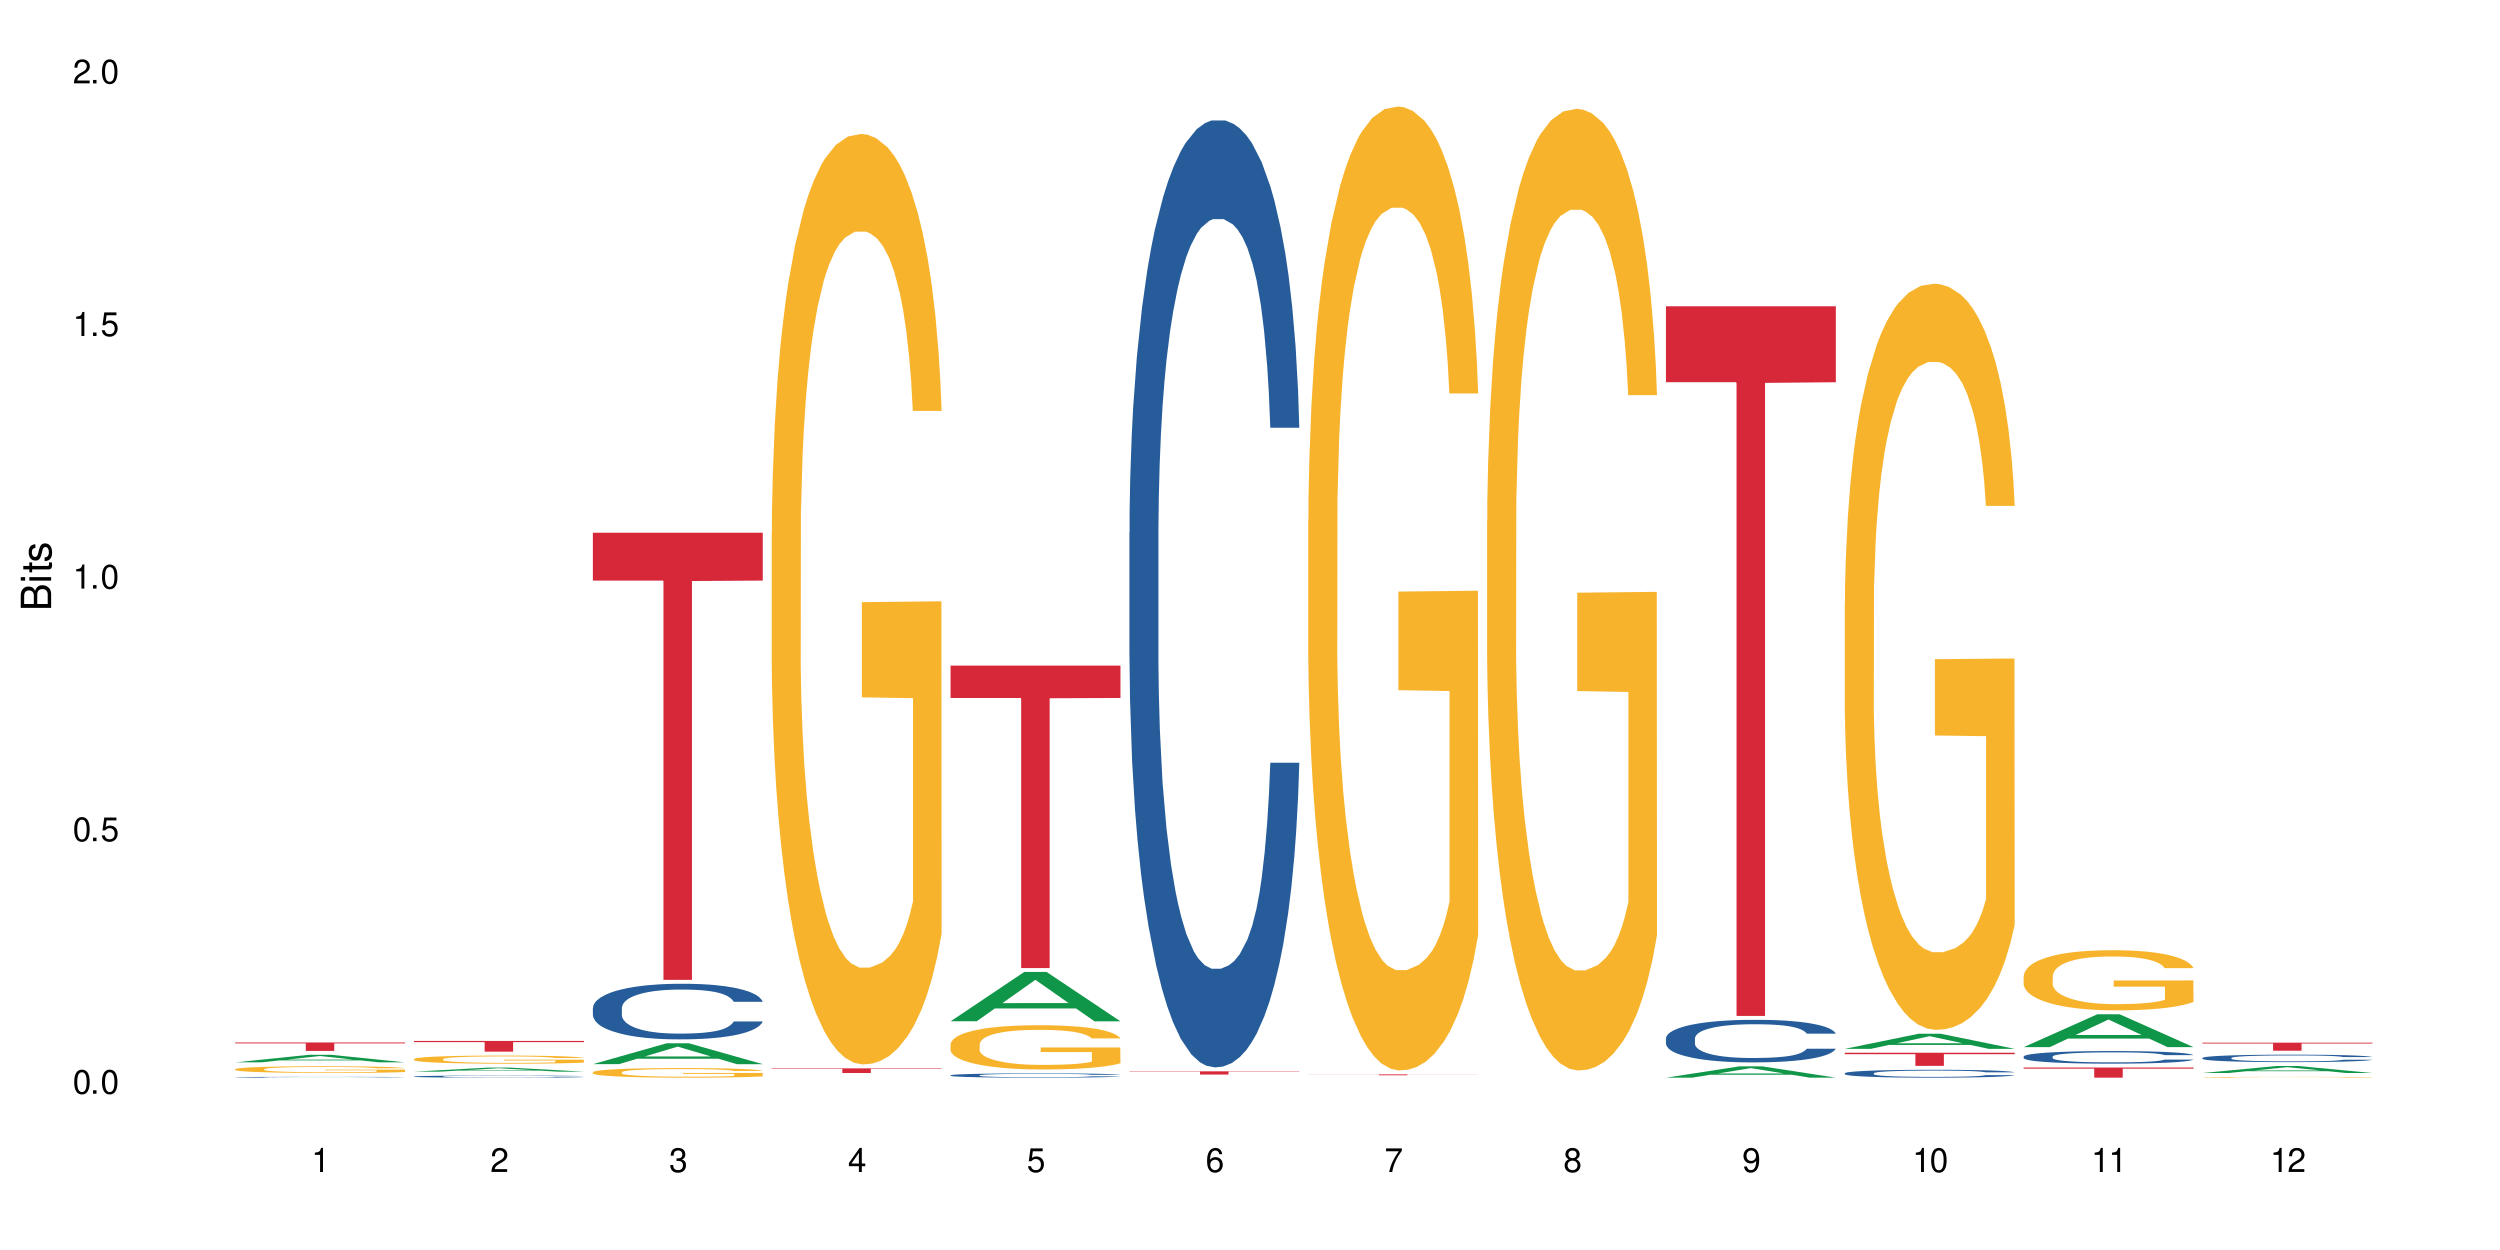 <?xml version="1.0" encoding="UTF-8"?>
<svg xmlns="http://www.w3.org/2000/svg" xmlns:xlink="http://www.w3.org/1999/xlink" width="720" height="360" viewBox="0 0 720 360">
<defs>
<g>
<g id="glyph-0-0">
</g>
<g id="glyph-0-1">
<path d="M 2.641 -6.938 C 2 -6.938 1.422 -6.656 1.078 -6.172 C 0.641 -5.562 0.406 -4.641 0.406 -3.359 C 0.406 -1.016 1.188 0.219 2.641 0.219 C 4.078 0.219 4.859 -1.016 4.859 -3.297 C 4.859 -4.641 4.656 -5.547 4.203 -6.172 C 3.844 -6.656 3.281 -6.938 2.641 -6.938 Z M 2.641 -6.188 C 3.547 -6.188 4 -5.25 4 -3.375 C 4 -1.406 3.562 -0.484 2.625 -0.484 C 1.734 -0.484 1.281 -1.438 1.281 -3.344 C 1.281 -5.25 1.734 -6.188 2.641 -6.188 Z M 2.641 -6.188 "/>
</g>
<g id="glyph-0-2">
<path d="M 1.828 -1 L 0.828 -1 L 0.828 0 L 1.828 0 Z M 1.828 -1 "/>
</g>
<g id="glyph-0-3">
<path d="M 4.562 -6.797 L 1.062 -6.797 L 0.547 -3.094 L 1.328 -3.094 C 1.719 -3.562 2.047 -3.734 2.578 -3.734 C 3.484 -3.734 4.062 -3.109 4.062 -2.094 C 4.062 -1.125 3.484 -0.531 2.578 -0.531 C 1.828 -0.531 1.375 -0.906 1.188 -1.672 L 0.328 -1.672 C 0.453 -1.109 0.547 -0.844 0.75 -0.594 C 1.125 -0.078 1.828 0.219 2.594 0.219 C 3.969 0.219 4.922 -0.781 4.922 -2.219 C 4.922 -3.562 4.031 -4.484 2.719 -4.484 C 2.25 -4.484 1.859 -4.359 1.469 -4.062 L 1.734 -5.969 L 4.562 -5.969 Z M 4.562 -6.797 "/>
</g>
<g id="glyph-0-4">
<path d="M 2.484 -4.938 L 2.484 0 L 3.328 0 L 3.328 -6.938 L 2.766 -6.938 C 2.469 -5.875 2.281 -5.734 0.984 -5.562 L 0.984 -4.938 Z M 2.484 -4.938 "/>
</g>
<g id="glyph-0-5">
<path d="M 4.859 -0.828 L 1.281 -0.828 C 1.359 -1.406 1.672 -1.781 2.5 -2.281 L 3.469 -2.828 C 4.406 -3.344 4.906 -4.062 4.906 -4.906 C 4.906 -5.484 4.672 -6.031 4.266 -6.406 C 3.859 -6.766 3.375 -6.938 2.719 -6.938 C 1.859 -6.938 1.219 -6.625 0.844 -6.031 C 0.609 -5.672 0.5 -5.234 0.484 -4.531 L 1.328 -4.531 C 1.359 -5.016 1.406 -5.281 1.531 -5.516 C 1.75 -5.938 2.188 -6.203 2.703 -6.203 C 3.469 -6.203 4.031 -5.641 4.031 -4.891 C 4.031 -4.344 3.719 -3.859 3.125 -3.516 L 2.234 -3 C 0.812 -2.172 0.406 -1.531 0.328 -0.016 L 4.859 -0.016 Z M 4.859 -0.828 "/>
</g>
<g id="glyph-0-6">
<path d="M 2.125 -3.188 L 2.578 -3.188 C 3.5 -3.188 3.984 -2.766 3.984 -1.922 C 3.984 -1.062 3.469 -0.531 2.594 -0.531 C 1.656 -0.531 1.203 -1 1.156 -2.016 L 0.312 -2.016 C 0.344 -1.453 0.438 -1.094 0.609 -0.781 C 0.953 -0.109 1.625 0.219 2.547 0.219 C 3.953 0.219 4.859 -0.625 4.859 -1.938 C 4.859 -2.828 4.516 -3.297 3.703 -3.594 C 4.344 -3.844 4.656 -4.328 4.656 -5.031 C 4.656 -6.219 3.875 -6.938 2.578 -6.938 C 1.203 -6.938 0.484 -6.172 0.453 -4.703 L 1.297 -4.703 C 1.312 -5.125 1.344 -5.359 1.453 -5.578 C 1.641 -5.969 2.062 -6.203 2.594 -6.203 C 3.344 -6.203 3.797 -5.75 3.797 -5 C 3.797 -4.516 3.609 -4.219 3.25 -4.047 C 3.016 -3.953 2.703 -3.922 2.125 -3.906 Z M 2.125 -3.188 "/>
</g>
<g id="glyph-0-7">
<path d="M 3.141 -1.672 L 3.141 0 L 3.984 0 L 3.984 -1.672 L 4.984 -1.672 L 4.984 -2.438 L 3.984 -2.438 L 3.984 -6.938 L 3.359 -6.938 L 0.266 -2.578 L 0.266 -1.672 Z M 3.141 -2.438 L 1 -2.438 L 3.141 -5.5 Z M 3.141 -2.438 "/>
</g>
<g id="glyph-0-8">
<path d="M 4.781 -5.125 C 4.609 -6.266 3.891 -6.938 2.844 -6.938 C 2.094 -6.938 1.422 -6.578 1.031 -5.953 C 0.594 -5.266 0.406 -4.422 0.406 -3.172 C 0.406 -2 0.578 -1.25 0.984 -0.641 C 1.359 -0.078 1.953 0.219 2.703 0.219 C 3.984 0.219 4.922 -0.75 4.922 -2.094 C 4.922 -3.375 4.062 -4.281 2.844 -4.281 C 2.172 -4.281 1.641 -4.031 1.281 -3.516 C 1.281 -5.234 1.828 -6.188 2.797 -6.188 C 3.391 -6.188 3.797 -5.797 3.938 -5.125 Z M 2.734 -3.531 C 3.547 -3.531 4.062 -2.953 4.062 -2.031 C 4.062 -1.156 3.484 -0.531 2.703 -0.531 C 1.922 -0.531 1.328 -1.188 1.328 -2.078 C 1.328 -2.938 1.906 -3.531 2.734 -3.531 Z M 2.734 -3.531 "/>
</g>
<g id="glyph-0-9">
<path d="M 4.984 -6.797 L 0.438 -6.797 L 0.438 -5.969 L 4.109 -5.969 C 2.5 -3.656 1.828 -2.234 1.328 0 L 2.219 0 C 2.594 -2.172 3.453 -4.047 4.984 -6.094 Z M 4.984 -6.797 "/>
</g>
<g id="glyph-0-10">
<path d="M 3.75 -3.656 C 4.469 -4.094 4.688 -4.438 4.688 -5.078 C 4.688 -6.172 3.844 -6.938 2.641 -6.938 C 1.438 -6.938 0.594 -6.172 0.594 -5.094 C 0.594 -4.438 0.812 -4.094 1.516 -3.656 C 0.734 -3.266 0.359 -2.703 0.359 -1.922 C 0.359 -0.656 1.281 0.219 2.641 0.219 C 3.984 0.219 4.922 -0.656 4.922 -1.922 C 4.922 -2.703 4.531 -3.266 3.75 -3.656 Z M 2.641 -6.188 C 3.359 -6.188 3.812 -5.75 3.812 -5.062 C 3.812 -4.406 3.344 -3.984 2.641 -3.984 C 1.922 -3.984 1.453 -4.406 1.453 -5.078 C 1.453 -5.75 1.922 -6.188 2.641 -6.188 Z M 2.641 -3.266 C 3.484 -3.266 4.062 -2.719 4.062 -1.906 C 4.062 -1.078 3.484 -0.531 2.625 -0.531 C 1.797 -0.531 1.219 -1.094 1.219 -1.906 C 1.219 -2.719 1.781 -3.266 2.641 -3.266 Z M 2.641 -3.266 "/>
</g>
<g id="glyph-0-11">
<path d="M 0.516 -1.578 C 0.672 -0.453 1.406 0.219 2.438 0.219 C 3.188 0.219 3.859 -0.141 4.266 -0.766 C 4.688 -1.453 4.891 -2.297 4.891 -3.547 C 4.891 -4.719 4.703 -5.453 4.312 -6.078 C 3.938 -6.641 3.344 -6.938 2.594 -6.938 C 1.297 -6.938 0.359 -5.969 0.359 -4.625 C 0.359 -3.344 1.234 -2.453 2.453 -2.453 C 3.094 -2.453 3.578 -2.672 4.016 -3.203 C 4 -1.484 3.469 -0.531 2.5 -0.531 C 1.906 -0.531 1.484 -0.906 1.359 -1.578 Z M 2.578 -6.203 C 3.375 -6.203 3.969 -5.531 3.969 -4.641 C 3.969 -3.797 3.391 -3.188 2.547 -3.188 C 1.734 -3.188 1.234 -3.766 1.234 -4.688 C 1.234 -5.562 1.797 -6.203 2.578 -6.203 Z M 2.578 -6.203 "/>
</g>
<g id="glyph-1-0">
</g>
<g id="glyph-1-1">
<path d="M 0 -0.953 L 0 -4.891 C 0 -5.719 -0.234 -6.344 -0.734 -6.797 C -1.188 -7.234 -1.812 -7.469 -2.5 -7.469 C -3.547 -7.469 -4.188 -7 -4.625 -5.875 C -4.984 -6.688 -5.625 -7.094 -6.531 -7.094 C -7.172 -7.094 -7.734 -6.859 -8.141 -6.391 C -8.562 -5.922 -8.75 -5.344 -8.75 -4.5 L -8.75 -0.953 Z M -4.984 -2.062 L -7.766 -2.062 L -7.766 -4.219 C -7.766 -4.844 -7.688 -5.203 -7.453 -5.5 C -7.219 -5.812 -6.859 -5.969 -6.375 -5.969 C -5.891 -5.969 -5.531 -5.812 -5.297 -5.5 C -5.062 -5.203 -4.984 -4.844 -4.984 -4.219 Z M -0.984 -2.062 L -4 -2.062 L -4 -4.781 C -4 -5.766 -3.438 -6.359 -2.484 -6.359 C -1.547 -6.359 -0.984 -5.766 -0.984 -4.781 Z M -0.984 -2.062 "/>
</g>
<g id="glyph-1-2">
<path d="M -6.281 -1.797 L -6.281 -0.797 L 0 -0.797 L 0 -1.797 Z M -8.75 -1.797 L -8.75 -0.797 L -7.484 -0.797 L -7.484 -1.797 Z M -8.75 -1.797 "/>
</g>
<g id="glyph-1-3">
<path d="M -6.281 -3.047 L -6.281 -2.016 L -8.016 -2.016 L -8.016 -1.016 L -6.281 -1.016 L -6.281 -0.172 L -5.469 -0.172 L -5.469 -1.016 L -0.719 -1.016 C -0.078 -1.016 0.281 -1.453 0.281 -2.234 C 0.281 -2.5 0.25 -2.719 0.188 -3.047 L -0.641 -3.047 C -0.609 -2.906 -0.594 -2.766 -0.594 -2.562 C -0.594 -2.141 -0.719 -2.016 -1.156 -2.016 L -5.469 -2.016 L -5.469 -3.047 Z M -6.281 -3.047 "/>
</g>
<g id="glyph-1-4">
<path d="M -4.531 -5.25 C -5.766 -5.25 -6.469 -4.422 -6.469 -2.969 C -6.469 -1.516 -5.719 -0.562 -4.547 -0.562 C -3.562 -0.562 -3.094 -1.062 -2.734 -2.562 L -2.516 -3.484 C -2.344 -4.188 -2.094 -4.469 -1.641 -4.469 C -1.047 -4.469 -0.641 -3.875 -0.641 -3 C -0.641 -2.453 -0.797 -2 -1.062 -1.75 C -1.25 -1.594 -1.422 -1.531 -1.875 -1.469 L -1.875 -0.406 C -0.422 -0.453 0.281 -1.266 0.281 -2.922 C 0.281 -4.5 -0.5 -5.516 -1.719 -5.516 C -2.656 -5.516 -3.172 -4.984 -3.469 -3.734 L -3.703 -2.766 C -3.891 -1.953 -4.156 -1.609 -4.594 -1.609 C -5.188 -1.609 -5.547 -2.125 -5.547 -2.938 C -5.547 -3.75 -5.203 -4.172 -4.531 -4.203 Z M -4.531 -5.25 "/>
</g>
</g>
</defs>
<rect x="-72" y="-36" width="864" height="432" fill="rgb(100%, 100%, 100%)" fill-opacity="1"/>
<path fill-rule="nonzero" fill="rgb(6.275%, 58.824%, 28.235%)" fill-opacity="1" d="M 67.73 305.961 L 67.785 305.957 L 88.957 303.785 L 95.387 303.785 L 116.664 305.961 L 109.188 305.961 L 103.855 305.395 L 80.488 305.395 L 75.258 305.961 L 67.73 305.961 L 82.734 305.16 L 101.711 305.156 L 92.25 304.141 L 92.145 304.141 L 92.039 304.145 L 82.684 305.156 L 82.734 305.16 Z M 67.73 305.961 "/>
<path fill-rule="nonzero" fill="rgb(14.51%, 36.078%, 60%)" fill-opacity="1" d="M 67.73 310.238 L 67.789 310.238 L 67.789 310.234 L 67.969 310.227 L 68.387 310.215 L 68.805 310.207 L 69.879 310.195 L 71.371 310.184 L 72.922 310.176 L 74.055 310.168 L 75.07 310.164 L 77.398 310.156 L 78.891 310.152 L 80.5 310.148 L 82.469 310.145 L 83.902 310.145 L 87.125 310.141 L 89.512 310.137 L 97.746 310.137 L 99.477 310.141 L 101.387 310.141 L 102.996 310.145 L 105.801 310.148 L 108.309 310.152 L 109.441 310.156 L 111.234 310.164 L 112.605 310.172 L 113.559 310.176 L 114.633 310.184 L 115.59 310.195 L 116.305 310.203 L 116.664 310.215 L 108.309 310.215 L 107.891 310.203 L 107.414 310.199 L 105.625 310.184 L 104.371 310.176 L 103.238 310.172 L 101.684 310.168 L 100.312 310.168 L 98.879 310.164 L 97.508 310.164 L 94.883 310.16 L 91.84 310.16 L 90.707 310.164 L 87.125 310.164 L 85.336 310.168 L 84.082 310.172 L 82.59 310.176 L 81.574 310.18 L 80.32 310.184 L 79.426 310.191 L 78.414 310.195 L 77.816 310.203 L 77.277 310.207 L 76.801 310.215 L 76.441 310.223 L 76.203 310.23 L 76.086 310.238 L 76.086 310.273 L 76.203 310.281 L 76.504 310.289 L 77.277 310.301 L 78.414 310.312 L 79.727 310.324 L 80.977 310.328 L 81.695 310.332 L 82.648 310.336 L 84.141 310.34 L 86.289 310.344 L 87.543 310.348 L 97.926 310.348 L 99.535 310.344 L 101.746 310.34 L 103.117 310.336 L 104.312 310.332 L 105.207 310.328 L 105.801 310.324 L 106.699 310.32 L 107.414 310.312 L 107.949 310.305 L 108.309 310.297 L 116.664 310.297 L 116.305 310.305 L 115.77 310.312 L 115.23 310.32 L 114.395 310.328 L 113.441 310.336 L 112.066 310.344 L 110.934 310.348 L 109.441 310.352 L 108.07 310.355 L 106.578 310.359 L 104.371 310.363 L 102.938 310.367 L 101.387 310.367 L 99.535 310.371 L 85.574 310.371 L 82.531 310.367 L 80.32 310.363 L 78.59 310.359 L 77.102 310.352 L 75.43 310.348 L 73.281 310.34 L 71.969 310.332 L 71.074 310.324 L 70.059 310.316 L 69.344 310.309 L 68.508 310.297 L 67.91 310.281 L 67.73 310.27 Z M 67.73 310.238 "/>
<path fill-rule="nonzero" fill="rgb(96.863%, 70.196%, 16.863%)" fill-opacity="1" d="M 67.73 307.91 L 67.789 307.91 L 67.789 307.875 L 68.031 307.797 L 68.625 307.688 L 69.402 307.598 L 70.238 307.527 L 70.773 307.488 L 71.668 307.438 L 72.445 307.398 L 74.414 307.32 L 76.922 307.246 L 78.293 307.211 L 79.844 307.184 L 82.051 307.148 L 83.066 307.137 L 86.172 307.109 L 89.691 307.09 L 93.57 307.086 L 95.359 307.086 L 97.805 307.094 L 101.148 307.113 L 103.059 307.133 L 104.551 307.148 L 106.102 307.172 L 108.012 307.207 L 109.801 307.25 L 111.234 307.293 L 112.664 307.344 L 113.859 307.402 L 114.871 307.461 L 115.77 307.535 L 116.305 307.598 L 116.664 307.66 L 108.367 307.66 L 107.891 307.598 L 107.355 307.551 L 106.461 307.492 L 105.562 307.449 L 104.668 307.418 L 102.996 307.371 L 101.566 307.344 L 99.777 307.32 L 98.047 307.301 L 96.074 307.293 L 94.883 307.289 L 91.719 307.289 L 88.855 307.301 L 87.184 307.316 L 85.992 307.328 L 84.32 307.355 L 83.305 307.375 L 82.707 307.391 L 80.918 307.445 L 79.727 307.496 L 79.07 307.527 L 78.234 307.582 L 77.637 307.629 L 76.98 307.699 L 76.621 307.75 L 76.145 307.871 L 76.086 308.188 L 76.266 308.254 L 76.621 308.328 L 77.102 308.391 L 77.816 308.457 L 78.531 308.508 L 79.785 308.578 L 80.859 308.621 L 81.695 308.652 L 83.305 308.699 L 83.961 308.715 L 85.512 308.746 L 87.125 308.773 L 89.094 308.793 L 90.586 308.805 L 92.973 308.812 L 96.016 308.812 L 99.598 308.801 L 101.863 308.789 L 103.414 308.773 L 104.43 308.762 L 105.684 308.742 L 106.578 308.727 L 107.414 308.707 L 108.43 308.676 L 108.43 308.254 L 93.688 308.254 L 93.688 308.055 L 116.602 308.055 L 116.664 308.742 L 115.41 308.789 L 113.859 308.836 L 112.367 308.871 L 110.816 308.902 L 108.605 308.934 L 106.816 308.957 L 104.07 308.98 L 101.566 308.996 L 98.941 309.008 L 96.613 309.012 L 93.867 309.016 L 91.422 309.012 L 88.797 309 L 86.707 308.984 L 84.797 308.969 L 82.887 308.945 L 80.5 308.91 L 78.949 308.879 L 77.34 308.84 L 75.727 308.797 L 74.297 308.75 L 73.34 308.711 L 72.387 308.672 L 71.371 308.617 L 70.418 308.559 L 69.699 308.504 L 69.043 308.441 L 68.566 308.383 L 68.09 308.305 L 67.852 308.242 L 67.73 308.188 Z M 67.73 307.91 "/>
<path fill-rule="nonzero" fill="rgb(83.922%, 15.686%, 22.353%)" fill-opacity="1" d="M 67.73 300.234 L 116.664 300.234 L 116.664 300.496 L 96.27 300.496 L 96.27 302.66 L 88.066 302.66 L 88.066 300.5 L 87.945 300.496 L 67.73 300.496 Z M 67.73 300.234 "/>
<path fill-rule="nonzero" fill="rgb(6.275%, 58.824%, 28.235%)" fill-opacity="1" d="M 119.238 308.633 L 119.289 308.633 L 140.465 307.473 L 146.895 307.473 L 168.172 308.633 L 160.695 308.633 L 155.363 308.332 L 131.996 308.332 L 126.766 308.633 L 119.238 308.633 L 134.242 308.207 L 153.219 308.203 L 143.758 307.66 L 143.652 307.66 L 143.547 307.664 L 134.191 308.203 L 134.242 308.207 Z M 119.238 308.633 "/>
<path fill-rule="nonzero" fill="rgb(14.51%, 36.078%, 60%)" fill-opacity="1" d="M 119.238 310.027 L 119.297 310.023 L 119.297 310.012 L 119.477 309.988 L 119.895 309.965 L 120.312 309.945 L 121.387 309.91 L 122.879 309.879 L 124.43 309.855 L 125.562 309.84 L 126.578 309.828 L 128.906 309.809 L 130.398 309.797 L 132.008 309.789 L 133.977 309.777 L 135.41 309.773 L 138.633 309.762 L 141.02 309.758 L 146.867 309.758 L 149.254 309.762 L 150.984 309.762 L 152.895 309.766 L 154.504 309.773 L 157.309 309.785 L 159.816 309.801 L 160.949 309.809 L 162.742 309.828 L 164.113 309.844 L 165.066 309.859 L 166.141 309.879 L 167.098 309.906 L 167.812 309.934 L 168.172 309.957 L 159.816 309.957 L 159.398 309.934 L 158.922 309.918 L 158.027 309.895 L 157.133 309.879 L 155.879 309.863 L 154.746 309.852 L 153.191 309.84 L 151.82 309.832 L 150.387 309.828 L 149.016 309.824 L 146.391 309.82 L 143.348 309.82 L 142.211 309.824 L 139.887 309.828 L 138.633 309.832 L 136.844 309.84 L 135.59 309.848 L 134.098 309.859 L 133.082 309.867 L 131.828 309.883 L 130.934 309.895 L 129.922 309.914 L 129.324 309.93 L 128.785 309.945 L 128.309 309.961 L 127.949 309.98 L 127.711 310.004 L 127.594 310.023 L 127.594 310.109 L 127.711 310.129 L 128.012 310.152 L 128.785 310.188 L 129.922 310.219 L 131.234 310.242 L 132.484 310.258 L 133.203 310.266 L 134.156 310.273 L 135.648 310.285 L 137.797 310.297 L 139.051 310.301 L 140.961 310.309 L 147.883 310.309 L 149.434 310.305 L 151.043 310.301 L 153.254 310.289 L 154.625 310.281 L 155.816 310.27 L 156.715 310.258 L 157.309 310.25 L 158.207 310.234 L 158.922 310.215 L 159.457 310.195 L 159.816 310.176 L 168.172 310.176 L 167.812 310.199 L 167.277 310.219 L 166.738 310.234 L 165.902 310.254 L 164.949 310.273 L 163.574 310.293 L 162.441 310.305 L 160.949 310.32 L 159.578 310.332 L 158.086 310.34 L 155.879 310.352 L 154.445 310.355 L 152.895 310.363 L 151.043 310.367 L 148.719 310.371 L 139.527 310.371 L 137.082 310.363 L 134.039 310.355 L 131.828 310.344 L 130.098 310.332 L 128.605 310.32 L 126.938 310.309 L 124.789 310.281 L 123.477 310.262 L 122.582 310.246 L 121.566 310.227 L 120.852 310.207 L 120.016 310.176 L 119.418 310.133 L 119.238 310.102 Z M 119.238 310.027 "/>
<path fill-rule="nonzero" fill="rgb(96.863%, 70.196%, 16.863%)" fill-opacity="1" d="M 119.238 305.008 L 119.297 305.008 L 119.297 304.965 L 119.535 304.867 L 120.133 304.734 L 120.91 304.625 L 121.746 304.539 L 122.281 304.496 L 123.176 304.43 L 123.953 304.383 L 125.922 304.289 L 128.43 304.199 L 129.801 304.16 L 131.352 304.121 L 133.559 304.082 L 134.574 304.066 L 137.676 304.031 L 141.199 304.012 L 145.078 304.004 L 146.867 304.008 L 149.312 304.016 L 152.656 304.039 L 154.566 304.062 L 156.059 304.082 L 157.609 304.109 L 159.52 304.152 L 161.309 304.203 L 162.742 304.254 L 164.172 304.32 L 165.367 304.387 L 166.379 304.465 L 167.277 304.555 L 167.812 304.629 L 168.172 304.703 L 159.875 304.703 L 159.398 304.629 L 158.863 304.57 L 157.965 304.5 L 157.07 304.449 L 156.176 304.406 L 154.504 304.352 L 153.074 304.316 L 151.281 304.289 L 149.551 304.27 L 147.582 304.254 L 146.391 304.25 L 143.227 304.25 L 140.363 304.266 L 138.691 304.285 L 137.5 304.301 L 135.828 304.332 L 134.812 304.359 L 134.215 304.375 L 132.426 304.441 L 131.234 304.5 L 130.578 304.543 L 129.742 304.605 L 129.145 304.664 L 128.488 304.75 L 128.129 304.812 L 127.652 304.961 L 127.594 305.344 L 127.773 305.426 L 128.129 305.516 L 128.605 305.59 L 129.324 305.672 L 130.039 305.734 L 131.293 305.816 L 132.367 305.875 L 133.203 305.91 L 134.812 305.969 L 135.469 305.988 L 137.02 306.027 L 138.633 306.055 L 140.602 306.082 L 142.094 306.094 L 144.48 306.105 L 147.523 306.105 L 151.105 306.094 L 153.371 306.074 L 154.922 306.059 L 155.938 306.043 L 157.191 306.02 L 158.086 305.996 L 158.922 305.973 L 159.938 305.938 L 159.938 305.426 L 145.195 305.426 L 145.195 305.184 L 168.109 305.184 L 168.172 306.02 L 166.918 306.078 L 165.367 306.133 L 163.875 306.176 L 162.324 306.211 L 160.113 306.254 L 158.324 306.277 L 155.578 306.309 L 153.074 306.328 L 150.449 306.34 L 148.121 306.348 L 145.375 306.348 L 142.93 306.344 L 140.305 306.332 L 138.215 306.316 L 136.305 306.293 L 134.395 306.266 L 132.008 306.219 L 130.457 306.184 L 128.848 306.141 L 127.234 306.086 L 125.801 306.027 L 124.848 305.984 L 123.895 305.93 L 122.879 305.867 L 121.926 305.793 L 121.207 305.727 L 120.551 305.652 L 120.074 305.582 L 119.598 305.484 L 119.359 305.41 L 119.238 305.344 Z M 119.238 305.008 "/>
<path fill-rule="nonzero" fill="rgb(83.922%, 15.686%, 22.353%)" fill-opacity="1" d="M 119.238 299.797 L 168.172 299.797 L 168.172 300.129 L 147.777 300.133 L 147.777 302.883 L 139.574 302.883 L 139.574 300.133 L 139.453 300.129 L 119.238 300.129 Z M 119.238 299.797 "/>
<path fill-rule="nonzero" fill="rgb(6.275%, 58.824%, 28.235%)" fill-opacity="1" d="M 170.746 306.473 L 170.797 306.469 L 191.973 300.465 L 198.402 300.465 L 219.68 306.48 L 212.203 306.48 L 206.871 304.91 L 183.504 304.91 L 178.273 306.473 L 170.746 306.473 L 185.75 304.262 L 204.727 304.254 L 195.266 301.449 L 195.16 301.441 L 195.055 301.461 L 185.699 304.254 L 185.75 304.262 Z M 170.746 306.473 "/>
<path fill-rule="nonzero" fill="rgb(14.51%, 36.078%, 60%)" fill-opacity="1" d="M 170.746 290.301 L 170.805 290.285 L 170.805 289.934 L 170.984 289.379 L 171.402 288.676 L 171.82 288.191 L 172.895 287.328 L 174.387 286.496 L 175.938 285.852 L 177.07 285.469 L 178.086 285.18 L 180.414 284.637 L 181.906 284.359 L 183.516 284.109 L 185.484 283.859 L 186.918 283.715 L 190.141 283.48 L 192.527 283.379 L 194.375 283.336 L 198.375 283.336 L 200.762 283.395 L 202.492 283.465 L 204.402 283.582 L 206.012 283.715 L 208.816 284.035 L 211.324 284.445 L 212.457 284.68 L 214.25 285.133 L 215.621 285.574 L 216.574 285.953 L 217.648 286.496 L 218.605 287.152 L 219.32 287.898 L 219.68 288.527 L 211.324 288.527 L 210.906 287.941 L 210.43 287.488 L 209.535 286.891 L 208.641 286.465 L 207.387 286.043 L 206.25 285.762 L 204.699 285.484 L 203.328 285.309 L 201.895 285.18 L 200.523 285.09 L 197.898 285.004 L 194.855 285.004 L 193.719 285.031 L 191.395 285.148 L 190.141 285.25 L 188.352 285.457 L 187.098 285.645 L 185.605 285.938 L 184.59 286.188 L 183.336 286.566 L 182.441 286.906 L 181.426 287.387 L 180.832 287.754 L 180.293 288.164 L 179.816 288.645 L 179.457 289.156 L 179.219 289.699 L 179.102 290.227 L 179.102 292.492 L 179.219 293.02 L 179.52 293.637 L 180.293 294.527 L 181.426 295.305 L 182.742 295.918 L 183.992 296.355 L 184.711 296.562 L 185.664 296.797 L 187.156 297.09 L 189.305 297.383 L 190.559 297.5 L 192.469 297.613 L 194.438 297.672 L 197.062 297.672 L 199.391 297.613 L 200.941 297.543 L 202.551 297.426 L 204.762 297.176 L 206.133 296.941 L 207.324 296.664 L 208.223 296.387 L 208.816 296.152 L 209.711 295.699 L 210.43 295.199 L 210.965 294.688 L 211.324 294.191 L 219.68 294.191 L 219.32 294.777 L 218.785 295.348 L 218.246 295.773 L 217.41 296.285 L 216.457 296.738 L 215.082 297.25 L 213.949 297.586 L 212.457 297.953 L 211.086 298.23 L 209.594 298.477 L 207.387 298.77 L 205.953 298.918 L 204.402 299.051 L 202.551 299.168 L 200.227 299.27 L 197.719 299.328 L 195.391 299.34 L 192.887 299.312 L 191.035 299.254 L 188.59 299.121 L 185.547 298.859 L 183.336 298.582 L 181.605 298.305 L 180.113 298.012 L 178.445 297.613 L 176.297 296.973 L 174.984 296.473 L 174.086 296.062 L 173.074 295.492 L 172.355 294.98 L 171.523 294.16 L 170.926 293.125 L 170.746 292.316 Z M 170.746 290.301 "/>
<path fill-rule="nonzero" fill="rgb(96.863%, 70.196%, 16.863%)" fill-opacity="1" d="M 170.746 308.789 L 170.805 308.785 L 170.805 308.734 L 171.043 308.621 L 171.641 308.465 L 172.418 308.336 L 173.254 308.234 L 173.789 308.184 L 174.684 308.105 L 175.461 308.051 L 177.43 307.938 L 179.938 307.832 L 181.309 307.785 L 182.859 307.742 L 185.066 307.695 L 186.082 307.676 L 189.184 307.637 L 192.707 307.609 L 196.586 307.602 L 198.375 307.605 L 200.82 307.617 L 204.164 307.645 L 206.074 307.668 L 207.566 307.695 L 209.117 307.727 L 211.027 307.777 L 212.816 307.84 L 214.25 307.898 L 215.68 307.977 L 216.875 308.055 L 217.887 308.145 L 218.785 308.25 L 219.32 308.34 L 219.68 308.426 L 211.383 308.426 L 210.906 308.34 L 210.371 308.27 L 209.473 308.188 L 208.578 308.125 L 207.684 308.078 L 206.012 308.012 L 204.582 307.973 L 202.789 307.938 L 201.059 307.914 L 199.09 307.898 L 197.898 307.895 L 194.734 307.895 L 191.871 307.91 L 190.199 307.934 L 189.008 307.953 L 187.336 307.988 L 186.32 308.02 L 185.723 308.039 L 183.934 308.117 L 182.742 308.191 L 182.086 308.238 L 181.25 308.312 L 180.652 308.383 L 179.996 308.484 L 179.637 308.559 L 179.16 308.73 L 179.102 309.188 L 179.281 309.281 L 179.637 309.387 L 180.113 309.477 L 180.832 309.574 L 181.547 309.648 L 182.801 309.746 L 183.875 309.812 L 184.711 309.855 L 186.32 309.922 L 186.977 309.945 L 188.527 309.992 L 190.141 310.027 L 192.109 310.059 L 193.602 310.07 L 195.988 310.086 L 199.031 310.086 L 202.613 310.07 L 204.879 310.051 L 206.43 310.027 L 207.445 310.012 L 208.699 309.984 L 209.594 309.957 L 210.43 309.93 L 211.445 309.887 L 211.445 309.281 L 196.703 309.281 L 196.703 308.996 L 219.617 308.996 L 219.68 309.984 L 218.426 310.051 L 216.875 310.117 L 215.383 310.168 L 213.832 310.211 L 211.621 310.258 L 209.832 310.289 L 207.086 310.324 L 204.582 310.348 L 201.957 310.363 L 199.629 310.371 L 196.883 310.371 L 194.438 310.367 L 191.812 310.352 L 189.723 310.332 L 187.812 310.309 L 185.902 310.273 L 183.516 310.223 L 181.965 310.18 L 180.355 310.125 L 178.742 310.062 L 177.309 309.992 L 176.355 309.941 L 175.402 309.879 L 174.387 309.805 L 173.43 309.719 L 172.715 309.641 L 172.059 309.551 L 171.582 309.469 L 171.105 309.355 L 170.867 309.262 L 170.746 309.184 Z M 170.746 308.789 "/>
<path fill-rule="nonzero" fill="rgb(83.922%, 15.686%, 22.353%)" fill-opacity="1" d="M 170.746 153.426 L 219.68 153.426 L 219.68 167.211 L 199.285 167.332 L 199.285 282.211 L 191.078 282.211 L 191.078 167.453 L 190.961 167.211 L 170.746 167.211 Z M 170.746 153.426 "/>
<path fill-rule="nonzero" fill="rgb(96.863%, 70.196%, 16.863%)" fill-opacity="1" d="M 222.254 153.352 L 222.312 153.109 L 222.312 148.215 L 222.551 137.199 L 223.148 122.027 L 223.926 109.543 L 224.762 99.754 L 225.297 94.613 L 226.191 87.273 L 226.969 81.887 L 228.938 70.875 L 231.445 60.594 L 232.816 56.191 L 234.367 52.027 L 236.574 47.379 L 237.59 45.664 L 240.691 41.75 L 244.215 39.301 L 248.094 38.566 L 249.883 38.812 L 252.328 39.793 L 255.672 42.484 L 257.582 44.93 L 259.07 47.379 L 260.625 50.559 L 262.535 55.457 L 264.324 61.328 L 265.754 67.203 L 267.188 74.547 L 268.383 82.379 L 269.395 90.941 L 270.289 101.223 L 270.828 109.789 L 271.188 118.355 L 262.891 118.355 L 262.414 109.789 L 261.875 103.18 L 260.98 95.105 L 260.086 89.23 L 259.191 84.578 L 257.52 78.215 L 256.09 74.301 L 254.297 70.875 L 252.566 68.672 L 250.598 67.203 L 249.406 66.715 L 246.242 66.715 L 243.379 68.426 L 241.707 70.383 L 240.516 72.344 L 238.844 76.016 L 237.828 78.949 L 237.23 80.91 L 235.441 88.496 L 234.25 95.348 L 233.59 100 L 232.758 107.34 L 232.16 113.949 L 231.504 123.738 L 231.145 131.082 L 230.668 147.723 L 230.609 191.777 L 230.785 201.078 L 231.145 211.113 L 231.621 219.926 L 232.34 229.223 L 233.055 236.32 L 234.309 245.867 L 235.383 252.23 L 236.219 256.391 L 237.828 263 L 238.484 265.203 L 240.035 269.605 L 241.648 273.035 L 243.617 275.969 L 245.109 277.438 L 247.496 278.664 L 250.539 278.664 L 254.121 277.195 L 256.387 275.234 L 257.938 273.277 L 258.953 271.566 L 260.207 268.871 L 261.102 266.426 L 261.938 263.734 L 262.949 259.574 L 262.949 201.078 L 248.211 200.832 L 248.211 173.422 L 271.125 173.176 L 271.188 268.871 L 269.934 275.48 L 268.383 281.844 L 266.891 286.738 L 265.34 290.898 L 263.129 295.551 L 261.34 298.488 L 258.594 301.914 L 256.09 304.117 L 253.465 305.586 L 251.137 306.32 L 248.391 306.562 L 245.945 306.074 L 243.32 304.605 L 241.23 302.648 L 239.32 300.199 L 237.41 297.02 L 235.023 291.879 L 233.473 287.719 L 231.859 282.578 L 230.25 276.461 L 228.816 269.852 L 227.863 264.711 L 226.91 258.84 L 225.895 251.496 L 224.938 243.176 L 224.223 235.586 L 223.566 227.023 L 223.09 218.945 L 222.613 207.93 L 222.375 199.121 L 222.254 191.535 Z M 222.254 153.352 "/>
<path fill-rule="nonzero" fill="rgb(83.922%, 15.686%, 22.353%)" fill-opacity="1" d="M 222.254 307.688 L 271.188 307.688 L 271.188 307.832 L 250.793 307.832 L 250.793 309.027 L 242.586 309.027 L 242.586 307.832 L 222.254 307.832 Z M 222.254 307.688 "/>
<path fill-rule="nonzero" fill="rgb(6.275%, 58.824%, 28.235%)" fill-opacity="1" d="M 273.762 294.129 L 273.812 294.117 L 294.984 279.922 L 301.418 279.922 L 322.695 294.145 L 315.219 294.145 L 309.887 290.43 L 286.516 290.43 L 281.289 294.129 L 273.762 294.129 L 288.766 288.895 L 307.742 288.883 L 298.281 282.246 L 298.176 282.23 L 298.07 282.273 L 288.711 288.883 L 288.766 288.895 Z M 273.762 294.129 "/>
<path fill-rule="nonzero" fill="rgb(14.51%, 36.078%, 60%)" fill-opacity="1" d="M 273.762 309.676 L 273.82 309.672 L 273.82 309.645 L 274 309.602 L 274.418 309.547 L 274.836 309.512 L 275.91 309.445 L 277.402 309.379 L 278.953 309.332 L 280.086 309.301 L 281.102 309.277 L 283.43 309.234 L 284.922 309.215 L 286.531 309.195 L 288.5 309.176 L 289.934 309.164 L 293.156 309.148 L 295.543 309.141 L 297.391 309.137 L 301.391 309.137 L 303.777 309.141 L 305.508 309.145 L 307.418 309.156 L 309.027 309.164 L 311.832 309.191 L 314.34 309.223 L 315.473 309.238 L 317.262 309.273 L 318.637 309.309 L 319.59 309.34 L 320.664 309.379 L 321.621 309.43 L 322.336 309.488 L 322.695 309.539 L 314.34 309.539 L 313.922 309.492 L 313.445 309.457 L 312.551 309.41 L 311.652 309.379 L 310.402 309.344 L 309.266 309.324 L 307.715 309.301 L 306.344 309.289 L 304.91 309.277 L 303.539 309.27 L 300.914 309.266 L 296.734 309.266 L 294.41 309.277 L 293.156 309.285 L 291.363 309.301 L 290.113 309.312 L 288.621 309.336 L 287.605 309.355 L 286.352 309.387 L 285.457 309.41 L 284.441 309.449 L 283.848 309.477 L 283.309 309.508 L 282.832 309.547 L 282.473 309.586 L 282.234 309.629 L 282.117 309.668 L 282.117 309.844 L 282.234 309.883 L 282.535 309.934 L 283.309 310 L 284.441 310.062 L 285.754 310.109 L 287.008 310.141 L 287.727 310.156 L 288.68 310.176 L 290.172 310.199 L 292.32 310.223 L 293.574 310.23 L 295.484 310.238 L 297.453 310.242 L 300.078 310.242 L 302.406 310.238 L 303.957 310.234 L 305.566 310.227 L 307.773 310.207 L 309.148 310.188 L 310.34 310.168 L 311.234 310.145 L 311.832 310.125 L 312.727 310.09 L 313.445 310.055 L 313.98 310.012 L 314.34 309.977 L 322.695 309.977 L 322.336 310.02 L 321.797 310.062 L 321.262 310.098 L 320.426 310.137 L 319.473 310.172 L 318.098 310.211 L 316.965 310.238 L 315.473 310.266 L 314.102 310.285 L 312.609 310.305 L 310.402 310.328 L 308.969 310.34 L 307.418 310.352 L 305.566 310.359 L 303.238 310.367 L 300.734 310.371 L 295.898 310.371 L 294.051 310.367 L 291.605 310.355 L 288.559 310.336 L 286.352 310.312 L 284.621 310.293 L 283.129 310.27 L 281.461 310.238 L 279.312 310.191 L 278 310.152 L 277.102 310.121 L 276.09 310.074 L 275.371 310.035 L 274.535 309.973 L 273.941 309.891 L 273.762 309.832 Z M 273.762 309.676 "/>
<path fill-rule="nonzero" fill="rgb(96.863%, 70.196%, 16.863%)" fill-opacity="1" d="M 273.762 300.727 L 273.82 300.715 L 273.82 300.48 L 274.059 299.957 L 274.656 299.234 L 275.434 298.641 L 276.27 298.176 L 276.805 297.934 L 277.699 297.582 L 278.477 297.328 L 280.445 296.805 L 282.949 296.312 L 284.324 296.105 L 285.875 295.906 L 288.082 295.684 L 289.098 295.605 L 292.199 295.418 L 295.723 295.301 L 299.602 295.266 L 301.391 295.277 L 303.836 295.324 L 307.18 295.453 L 309.09 295.57 L 310.578 295.684 L 312.133 295.836 L 314.039 296.07 L 315.832 296.348 L 317.262 296.629 L 318.695 296.977 L 319.891 297.352 L 320.902 297.758 L 321.797 298.246 L 322.336 298.652 L 322.695 299.062 L 314.398 299.062 L 313.922 298.652 L 313.383 298.34 L 312.488 297.957 L 311.594 297.676 L 310.699 297.453 L 309.027 297.152 L 307.598 296.965 L 305.805 296.805 L 304.074 296.699 L 302.105 296.629 L 300.914 296.605 L 297.75 296.605 L 294.887 296.688 L 293.215 296.781 L 292.02 296.871 L 290.352 297.047 L 289.336 297.188 L 288.738 297.281 L 286.949 297.641 L 285.754 297.969 L 285.098 298.188 L 284.266 298.539 L 283.668 298.852 L 283.012 299.316 L 282.652 299.668 L 282.176 300.457 L 282.117 302.555 L 282.293 302.996 L 282.652 303.473 L 283.129 303.891 L 283.848 304.336 L 284.562 304.672 L 285.816 305.125 L 286.891 305.43 L 287.727 305.625 L 289.336 305.941 L 289.992 306.047 L 291.543 306.254 L 293.156 306.418 L 295.125 306.559 L 296.617 306.629 L 299.004 306.684 L 302.047 306.684 L 305.625 306.617 L 307.895 306.523 L 309.445 306.43 L 310.461 306.348 L 311.715 306.219 L 312.609 306.102 L 313.445 305.977 L 314.457 305.777 L 314.457 302.996 L 299.719 302.984 L 299.719 301.68 L 322.633 301.668 L 322.695 306.219 L 321.441 306.535 L 319.891 306.836 L 318.398 307.07 L 316.844 307.266 L 314.637 307.488 L 312.848 307.629 L 310.102 307.793 L 307.598 307.895 L 304.969 307.965 L 302.645 308 L 299.898 308.012 L 297.453 307.988 L 294.824 307.918 L 292.738 307.824 L 290.828 307.711 L 288.918 307.559 L 286.531 307.312 L 284.98 307.117 L 283.367 306.871 L 281.758 306.582 L 280.324 306.266 L 279.371 306.023 L 278.414 305.742 L 277.402 305.395 L 276.445 304.996 L 275.73 304.637 L 275.074 304.23 L 274.598 303.844 L 274.121 303.32 L 273.879 302.902 L 273.762 302.543 Z M 273.762 300.727 "/>
<path fill-rule="nonzero" fill="rgb(83.922%, 15.686%, 22.353%)" fill-opacity="1" d="M 273.762 191.691 L 322.695 191.691 L 322.695 201.016 L 302.301 201.098 L 302.301 278.797 L 294.094 278.797 L 294.094 201.18 L 293.977 201.016 L 273.762 201.016 Z M 273.762 191.691 "/>
<path fill-rule="nonzero" fill="rgb(14.51%, 36.078%, 60%)" fill-opacity="1" d="M 325.27 153.355 L 325.328 153.109 L 325.328 147.125 L 325.508 137.652 L 325.926 125.688 L 326.344 117.461 L 327.418 102.75 L 328.91 88.543 L 330.461 77.574 L 331.594 71.09 L 332.609 66.105 L 334.938 56.883 L 336.43 52.145 L 338.039 47.906 L 340.008 43.668 L 341.441 41.176 L 344.664 37.188 L 347.051 35.441 L 348.898 34.695 L 352.898 34.695 L 355.285 35.691 L 357.016 36.938 L 358.926 38.934 L 360.535 41.176 L 363.34 46.66 L 365.848 53.641 L 366.98 57.629 L 368.77 65.359 L 370.145 72.836 L 371.098 79.316 L 372.172 88.543 L 373.129 99.762 L 373.844 112.473 L 374.199 123.191 L 365.848 123.191 L 365.43 113.223 L 364.953 105.492 L 364.055 95.273 L 363.16 88.043 L 361.91 80.812 L 360.773 76.078 L 359.223 71.34 L 357.852 68.348 L 356.418 66.105 L 355.047 64.609 L 352.422 63.113 L 349.379 63.113 L 348.242 63.613 L 345.914 65.605 L 344.664 67.352 L 342.871 70.844 L 341.621 74.082 L 340.129 79.07 L 339.113 83.309 L 337.859 89.789 L 336.965 95.523 L 335.949 103.75 L 335.355 109.98 L 334.816 116.961 L 334.34 125.188 L 333.98 133.914 L 333.742 143.137 L 333.625 152.109 L 333.625 190.75 L 333.742 199.727 L 334.039 210.195 L 334.816 225.402 L 335.949 238.613 L 337.262 249.086 L 338.516 256.562 L 339.234 260.055 L 340.188 264.043 L 341.68 269.027 L 343.828 274.016 L 345.082 276.008 L 346.988 278.004 L 348.961 279 L 351.586 279 L 353.914 278.004 L 355.465 276.758 L 357.074 274.762 L 359.281 270.523 L 360.656 266.535 L 361.848 261.797 L 362.742 257.062 L 363.34 253.074 L 364.234 245.344 L 364.953 236.871 L 365.488 228.145 L 365.848 219.668 L 374.199 219.668 L 373.844 229.641 L 373.305 239.363 L 372.77 246.594 L 371.934 255.316 L 370.98 263.047 L 369.605 271.77 L 368.473 277.504 L 366.98 283.734 L 365.609 288.473 L 364.117 292.711 L 361.91 297.695 L 360.477 300.188 L 358.926 302.434 L 357.074 304.426 L 354.746 306.172 L 352.242 307.168 L 349.914 307.418 L 347.406 306.922 L 345.559 305.922 L 343.109 303.68 L 340.066 299.191 L 337.859 294.457 L 336.129 289.719 L 334.637 284.734 L 332.965 278.004 L 330.82 267.035 L 329.504 258.559 L 328.609 251.578 L 327.598 241.855 L 326.879 233.129 L 326.043 219.172 L 325.449 201.469 L 325.27 187.758 Z M 325.27 153.355 "/>
<path fill-rule="nonzero" fill="rgb(83.922%, 15.686%, 22.353%)" fill-opacity="1" d="M 325.27 308.543 L 374.199 308.543 L 374.199 308.641 L 353.809 308.641 L 353.809 309.465 L 345.602 309.465 L 345.602 308.641 L 325.27 308.641 Z M 325.27 308.543 "/>
<path fill-rule="nonzero" fill="rgb(96.863%, 70.196%, 16.863%)" fill-opacity="1" d="M 376.777 149.582 L 376.836 149.328 L 376.836 144.258 L 377.074 132.848 L 377.672 117.129 L 378.449 104.195 L 379.281 94.055 L 379.82 88.73 L 380.715 81.125 L 381.492 75.547 L 383.461 64.137 L 385.965 53.488 L 387.34 48.926 L 388.891 44.613 L 391.098 39.797 L 392.113 38.023 L 395.215 33.965 L 398.734 31.43 L 402.613 30.672 L 404.406 30.922 L 406.852 31.938 L 410.195 34.727 L 412.102 37.262 L 413.594 39.797 L 415.148 43.094 L 417.055 48.164 L 418.848 54.25 L 420.277 60.336 L 421.711 67.941 L 422.902 76.055 L 423.918 84.93 L 424.812 95.578 L 425.352 104.449 L 425.707 113.324 L 417.414 113.324 L 416.938 104.449 L 416.398 97.605 L 415.504 89.238 L 414.609 83.152 L 413.715 78.336 L 412.043 71.742 L 410.609 67.688 L 408.82 64.137 L 407.09 61.855 L 405.121 60.336 L 403.93 59.828 L 400.766 59.828 L 397.902 61.602 L 396.23 63.629 L 395.035 65.66 L 393.367 69.461 L 392.352 72.504 L 391.754 74.531 L 389.965 82.391 L 388.77 89.492 L 388.113 94.309 L 387.277 101.914 L 386.684 108.762 L 386.027 118.902 L 385.668 126.508 L 385.191 143.75 L 385.129 189.387 L 385.309 199.023 L 385.668 209.418 L 386.145 218.543 L 386.859 228.18 L 387.578 235.531 L 388.832 245.418 L 389.906 252.012 L 390.738 256.32 L 392.352 263.168 L 393.008 265.449 L 394.559 270.012 L 396.172 273.562 L 398.141 276.605 L 399.633 278.125 L 402.02 279.395 L 405.062 279.395 L 408.641 277.871 L 410.91 275.844 L 412.461 273.816 L 413.477 272.043 L 414.73 269.254 L 415.625 266.719 L 416.461 263.93 L 417.473 259.617 L 417.473 199.023 L 402.734 198.77 L 402.734 170.371 L 425.648 170.117 L 425.707 269.254 L 424.457 276.098 L 422.902 282.691 L 421.414 287.762 L 419.859 292.07 L 417.652 296.887 L 415.863 299.93 L 413.117 303.48 L 410.609 305.762 L 407.984 307.285 L 405.66 308.043 L 402.914 308.297 L 400.469 307.789 L 397.84 306.27 L 395.754 304.242 L 393.844 301.707 L 391.934 298.41 L 389.547 293.086 L 387.996 288.773 L 386.383 283.449 L 384.773 277.113 L 383.34 270.266 L 382.387 264.941 L 381.43 258.855 L 380.418 251.25 L 379.461 242.629 L 378.746 234.77 L 378.09 225.898 L 377.613 217.531 L 377.133 206.121 L 376.895 196.992 L 376.777 189.133 Z M 376.777 149.582 "/>
<path fill-rule="nonzero" fill="rgb(83.922%, 15.686%, 22.353%)" fill-opacity="1" d="M 376.777 309.422 L 425.707 309.422 L 425.707 309.449 L 405.316 309.449 L 405.316 309.68 L 397.109 309.68 L 397.109 309.449 L 376.777 309.449 Z M 376.777 309.422 "/>
<path fill-rule="nonzero" fill="rgb(96.863%, 70.196%, 16.863%)" fill-opacity="1" d="M 428.285 149.961 L 428.344 149.707 L 428.344 144.648 L 428.582 133.266 L 429.18 117.582 L 429.953 104.684 L 430.789 94.562 L 431.328 89.254 L 432.223 81.664 L 433 76.098 L 434.969 64.719 L 437.473 54.094 L 438.848 49.539 L 440.398 45.238 L 442.605 40.434 L 443.621 38.664 L 446.723 34.617 L 450.242 32.086 L 454.121 31.328 L 455.914 31.582 L 458.359 32.594 L 461.703 35.375 L 463.609 37.906 L 465.102 40.434 L 466.652 43.723 L 468.562 48.781 L 470.355 54.852 L 471.785 60.922 L 473.219 68.512 L 474.41 76.605 L 475.426 85.457 L 476.32 96.082 L 476.859 104.934 L 477.215 113.789 L 468.922 113.789 L 468.445 104.934 L 467.906 98.105 L 467.012 89.758 L 466.117 83.688 L 465.223 78.883 L 463.551 72.305 L 462.117 68.258 L 460.328 64.719 L 458.598 62.441 L 456.629 60.922 L 455.434 60.418 L 452.273 60.418 L 449.41 62.188 L 447.738 64.211 L 446.543 66.234 L 444.875 70.027 L 443.859 73.062 L 443.262 75.086 L 441.473 82.93 L 440.277 90.012 L 439.621 94.816 L 438.785 102.406 L 438.191 109.234 L 437.535 119.352 L 437.176 126.941 L 436.699 144.141 L 436.637 189.672 L 436.816 199.285 L 437.176 209.652 L 437.652 218.762 L 438.367 228.371 L 439.086 235.707 L 440.34 245.574 L 441.414 252.148 L 442.246 256.449 L 443.859 263.277 L 444.516 265.555 L 446.066 270.109 L 447.68 273.648 L 449.648 276.684 L 451.141 278.203 L 453.527 279.469 L 456.57 279.469 L 460.148 277.949 L 462.418 275.926 L 463.969 273.902 L 464.984 272.133 L 466.238 269.348 L 467.133 266.82 L 467.969 264.039 L 468.98 259.738 L 468.98 199.285 L 454.242 199.031 L 454.242 170.699 L 477.156 170.449 L 477.215 269.348 L 475.965 276.18 L 474.41 282.754 L 472.918 287.812 L 471.367 292.113 L 469.16 296.922 L 467.371 299.957 L 464.625 303.496 L 462.117 305.773 L 459.492 307.293 L 457.164 308.051 L 454.422 308.305 L 451.973 307.797 L 449.348 306.277 L 447.262 304.254 L 445.352 301.727 L 443.441 298.438 L 441.055 293.125 L 439.504 288.824 L 437.891 283.516 L 436.281 277.191 L 434.848 270.359 L 433.895 265.051 L 432.938 258.98 L 431.926 251.391 L 430.969 242.789 L 430.254 234.949 L 429.598 226.094 L 429.121 217.75 L 428.641 206.367 L 428.402 197.262 L 428.285 189.418 Z M 428.285 149.961 "/>
<path fill-rule="nonzero" fill="rgb(6.275%, 58.824%, 28.235%)" fill-opacity="1" d="M 479.793 310.371 L 479.844 310.367 L 501.016 307.098 L 507.445 307.098 L 528.723 310.371 L 521.25 310.371 L 515.914 309.52 L 492.547 309.52 L 487.32 310.371 L 479.793 310.371 L 494.797 309.164 L 513.773 309.16 L 504.309 307.633 L 504.207 307.629 L 504.102 307.637 L 494.742 309.16 L 494.797 309.164 Z M 479.793 310.371 "/>
<path fill-rule="nonzero" fill="rgb(14.51%, 36.078%, 60%)" fill-opacity="1" d="M 479.793 299.047 L 479.852 299.035 L 479.852 298.77 L 480.031 298.34 L 480.449 297.805 L 480.867 297.434 L 481.941 296.773 L 483.434 296.133 L 484.984 295.641 L 486.117 295.352 L 487.133 295.125 L 489.457 294.711 L 490.949 294.496 L 492.562 294.309 L 494.531 294.117 L 495.965 294.004 L 499.184 293.824 L 501.574 293.746 L 503.422 293.715 L 507.422 293.715 L 509.809 293.758 L 511.539 293.812 L 513.449 293.902 L 515.059 294.004 L 517.863 294.25 L 520.371 294.566 L 521.504 294.746 L 523.293 295.094 L 524.668 295.43 L 525.621 295.719 L 526.695 296.133 L 527.648 296.637 L 528.367 297.211 L 528.723 297.691 L 520.371 297.691 L 519.953 297.242 L 519.473 296.895 L 518.578 296.438 L 517.684 296.113 L 516.43 295.785 L 515.297 295.574 L 513.746 295.359 L 512.375 295.227 L 510.941 295.125 L 509.57 295.059 L 506.941 294.992 L 503.898 294.992 L 502.766 295.012 L 500.438 295.102 L 499.184 295.18 L 497.395 295.34 L 496.141 295.484 L 494.648 295.707 L 493.637 295.898 L 492.383 296.191 L 491.488 296.449 L 490.473 296.816 L 489.875 297.098 L 489.34 297.41 L 488.863 297.781 L 488.504 298.172 L 488.266 298.59 L 488.145 298.992 L 488.145 300.73 L 488.266 301.133 L 488.562 301.602 L 489.34 302.285 L 490.473 302.879 L 491.785 303.352 L 493.039 303.688 L 493.754 303.844 L 494.711 304.023 L 496.203 304.246 L 498.352 304.473 L 499.602 304.562 L 501.512 304.652 L 503.48 304.695 L 506.109 304.695 L 508.434 304.652 L 509.988 304.594 L 511.598 304.504 L 513.805 304.316 L 515.18 304.137 L 516.371 303.922 L 517.266 303.711 L 517.863 303.531 L 518.758 303.184 L 519.473 302.801 L 520.012 302.41 L 520.371 302.027 L 528.723 302.027 L 528.367 302.477 L 527.828 302.914 L 527.293 303.238 L 526.457 303.633 L 525.5 303.977 L 524.129 304.371 L 522.996 304.629 L 521.504 304.91 L 520.133 305.121 L 518.641 305.312 L 516.43 305.535 L 515 305.648 L 513.449 305.75 L 511.598 305.84 L 509.27 305.918 L 506.766 305.961 L 504.438 305.973 L 501.93 305.949 L 500.082 305.906 L 497.633 305.805 L 494.59 305.602 L 492.383 305.391 L 490.652 305.176 L 489.16 304.953 L 487.488 304.652 L 485.34 304.156 L 484.027 303.777 L 483.133 303.465 L 482.117 303.027 L 481.402 302.633 L 480.566 302.008 L 479.969 301.211 L 479.793 300.594 Z M 479.793 299.047 "/>
<path fill-rule="nonzero" fill="rgb(83.922%, 15.686%, 22.353%)" fill-opacity="1" d="M 479.793 88.203 L 528.723 88.203 L 528.723 110.082 L 508.332 110.273 L 508.332 292.59 L 500.125 292.59 L 500.125 110.465 L 500.008 110.082 L 479.793 110.082 Z M 479.793 88.203 "/>
<path fill-rule="nonzero" fill="rgb(6.275%, 58.824%, 28.235%)" fill-opacity="1" d="M 531.301 302.066 L 531.352 302.062 L 552.523 297.723 L 558.953 297.723 L 580.23 302.07 L 572.754 302.07 L 567.422 300.938 L 544.055 300.938 L 538.828 302.066 L 531.301 302.066 L 546.305 300.469 L 565.281 300.465 L 555.816 298.434 L 555.715 298.43 L 555.609 298.441 L 546.25 300.465 L 546.305 300.469 Z M 531.301 302.066 "/>
<path fill-rule="nonzero" fill="rgb(14.51%, 36.078%, 60%)" fill-opacity="1" d="M 531.301 309.09 L 531.359 309.086 L 531.359 309.039 L 531.539 308.957 L 531.957 308.859 L 532.375 308.789 L 533.449 308.668 L 534.938 308.551 L 536.492 308.457 L 537.625 308.402 L 538.641 308.363 L 540.965 308.285 L 542.457 308.246 L 544.07 308.211 L 546.039 308.176 L 547.473 308.156 L 550.691 308.121 L 553.078 308.105 L 554.93 308.102 L 558.93 308.102 L 561.316 308.109 L 563.047 308.117 L 564.953 308.137 L 566.566 308.156 L 569.371 308.199 L 571.879 308.258 L 573.012 308.293 L 574.801 308.355 L 576.172 308.418 L 577.129 308.473 L 578.203 308.551 L 579.156 308.645 L 579.875 308.75 L 580.23 308.836 L 571.879 308.836 L 571.461 308.754 L 570.98 308.691 L 570.086 308.605 L 569.191 308.547 L 567.938 308.484 L 566.805 308.445 L 565.254 308.406 L 563.883 308.383 L 562.449 308.363 L 561.078 308.352 L 558.449 308.336 L 555.406 308.336 L 554.273 308.34 L 551.945 308.359 L 550.691 308.371 L 548.902 308.402 L 547.648 308.43 L 546.156 308.469 L 545.145 308.504 L 543.891 308.559 L 542.996 308.605 L 541.98 308.676 L 541.383 308.727 L 540.848 308.785 L 540.371 308.855 L 540.012 308.926 L 539.773 309.004 L 539.652 309.078 L 539.652 309.402 L 539.773 309.477 L 540.07 309.562 L 540.848 309.691 L 541.98 309.801 L 543.293 309.887 L 544.547 309.949 L 545.262 309.977 L 546.219 310.012 L 547.711 310.055 L 549.859 310.094 L 551.109 310.109 L 553.02 310.129 L 554.988 310.137 L 557.613 310.137 L 559.941 310.129 L 561.492 310.117 L 563.105 310.102 L 565.312 310.066 L 566.688 310.031 L 567.879 309.992 L 568.773 309.953 L 569.371 309.922 L 570.266 309.855 L 570.98 309.785 L 571.52 309.711 L 571.879 309.641 L 580.23 309.641 L 579.875 309.727 L 579.336 309.805 L 578.801 309.867 L 577.965 309.938 L 577.008 310.004 L 575.637 310.074 L 574.504 310.125 L 573.012 310.176 L 571.637 310.215 L 570.148 310.25 L 567.938 310.293 L 566.508 310.312 L 564.953 310.332 L 563.105 310.348 L 560.777 310.363 L 558.273 310.371 L 555.945 310.371 L 553.438 310.367 L 551.59 310.359 L 549.141 310.344 L 546.098 310.305 L 543.891 310.266 L 542.16 310.227 L 540.668 310.184 L 538.996 310.129 L 536.848 310.035 L 535.535 309.965 L 534.641 309.906 L 533.625 309.828 L 532.91 309.754 L 532.074 309.637 L 531.477 309.488 L 531.301 309.375 Z M 531.301 309.09 "/>
<path fill-rule="nonzero" fill="rgb(96.863%, 70.196%, 16.863%)" fill-opacity="1" d="M 531.301 173.75 L 531.359 173.551 L 531.359 169.629 L 531.598 160.797 L 532.195 148.629 L 532.969 138.621 L 533.805 130.77 L 534.344 126.648 L 535.238 120.762 L 536.012 116.445 L 537.984 107.613 L 540.488 99.371 L 541.863 95.84 L 543.414 92.5 L 545.621 88.773 L 546.637 87.398 L 549.738 84.258 L 553.258 82.297 L 557.137 81.707 L 558.93 81.906 L 561.375 82.688 L 564.715 84.848 L 566.625 86.812 L 568.117 88.773 L 569.668 91.324 L 571.578 95.25 L 573.367 99.961 L 574.801 104.668 L 576.234 110.559 L 577.426 116.836 L 578.441 123.707 L 579.336 131.949 L 579.875 138.816 L 580.23 145.684 L 571.938 145.684 L 571.461 138.816 L 570.922 133.52 L 570.027 127.043 L 569.133 122.332 L 568.238 118.602 L 566.566 113.5 L 565.133 110.359 L 563.344 107.613 L 561.613 105.848 L 559.645 104.668 L 558.449 104.277 L 555.289 104.277 L 552.422 105.652 L 550.754 107.219 L 549.559 108.789 L 547.887 111.734 L 546.875 114.09 L 546.277 115.66 L 544.488 121.742 L 543.293 127.238 L 542.637 130.965 L 541.801 136.855 L 541.203 142.152 L 540.547 150.004 L 540.191 155.891 L 539.715 169.234 L 539.652 204.559 L 539.832 212.016 L 540.191 220.062 L 540.668 227.129 L 541.383 234.586 L 542.102 240.277 L 543.352 247.93 L 544.426 253.035 L 545.262 256.371 L 546.875 261.668 L 547.531 263.434 L 549.082 266.969 L 550.691 269.715 L 552.664 272.07 L 554.152 273.246 L 556.543 274.227 L 559.586 274.227 L 563.164 273.051 L 565.434 271.48 L 566.984 269.91 L 568 268.539 L 569.25 266.379 L 570.148 264.414 L 570.98 262.258 L 571.996 258.922 L 571.996 212.016 L 557.258 211.82 L 557.258 189.84 L 580.172 189.645 L 580.23 266.379 L 578.977 271.676 L 577.426 276.781 L 575.934 280.703 L 574.383 284.039 L 572.176 287.77 L 570.387 290.125 L 567.641 292.871 L 565.133 294.637 L 562.508 295.816 L 560.18 296.406 L 557.438 296.602 L 554.988 296.207 L 552.363 295.031 L 550.277 293.461 L 548.367 291.5 L 546.457 288.945 L 544.07 284.824 L 542.52 281.488 L 540.906 277.367 L 539.297 272.461 L 537.863 267.164 L 536.91 263.043 L 535.953 258.332 L 534.938 252.445 L 533.984 245.773 L 533.27 239.688 L 532.613 232.82 L 532.133 226.344 L 531.656 217.512 L 531.418 210.449 L 531.301 204.363 Z M 531.301 173.75 "/>
<path fill-rule="nonzero" fill="rgb(83.922%, 15.686%, 22.353%)" fill-opacity="1" d="M 531.301 303.195 L 580.23 303.195 L 580.23 303.602 L 559.84 303.605 L 559.84 306.977 L 551.633 306.977 L 551.633 303.605 L 551.516 303.602 L 531.301 303.602 Z M 531.301 303.195 "/>
<path fill-rule="nonzero" fill="rgb(6.275%, 58.824%, 28.235%)" fill-opacity="1" d="M 582.809 301.574 L 582.859 301.562 L 604.031 292.113 L 610.461 292.113 L 631.738 301.582 L 624.262 301.582 L 618.93 299.109 L 595.562 299.109 L 590.336 301.574 L 582.809 301.574 L 597.812 298.086 L 616.789 298.078 L 607.324 293.66 L 607.219 293.648 L 607.117 293.676 L 597.758 298.078 L 597.812 298.086 Z M 582.809 301.574 "/>
<path fill-rule="nonzero" fill="rgb(14.51%, 36.078%, 60%)" fill-opacity="1" d="M 582.809 304.285 L 582.867 304.281 L 582.867 304.199 L 583.047 304.074 L 583.465 303.914 L 583.883 303.805 L 584.957 303.609 L 586.445 303.422 L 588 303.277 L 589.133 303.188 L 590.148 303.121 L 592.473 303 L 593.965 302.938 L 595.578 302.879 L 597.547 302.824 L 598.977 302.793 L 602.199 302.738 L 604.586 302.715 L 606.438 302.703 L 610.438 302.703 L 612.824 302.719 L 614.555 302.734 L 616.461 302.762 L 618.074 302.793 L 620.879 302.863 L 623.383 302.957 L 624.52 303.012 L 626.309 303.113 L 627.68 303.211 L 628.637 303.297 L 629.711 303.422 L 630.664 303.57 L 631.383 303.738 L 631.738 303.883 L 623.383 303.883 L 622.969 303.75 L 622.488 303.648 L 621.594 303.512 L 620.699 303.414 L 619.445 303.32 L 618.312 303.254 L 616.762 303.191 L 615.387 303.152 L 613.957 303.121 L 612.582 303.102 L 609.957 303.082 L 606.914 303.082 L 605.781 303.09 L 603.453 303.117 L 602.199 303.141 L 600.41 303.188 L 599.156 303.23 L 597.664 303.297 L 596.652 303.352 L 595.398 303.438 L 594.504 303.516 L 593.488 303.625 L 592.891 303.707 L 592.355 303.801 L 591.879 303.91 L 591.52 304.023 L 591.281 304.148 L 591.16 304.266 L 591.16 304.781 L 591.281 304.902 L 591.578 305.039 L 592.355 305.242 L 593.488 305.418 L 594.801 305.559 L 596.055 305.656 L 596.77 305.703 L 597.727 305.758 L 599.219 305.824 L 601.367 305.891 L 602.617 305.918 L 604.527 305.941 L 606.496 305.957 L 609.121 305.957 L 611.449 305.941 L 613 305.926 L 614.613 305.898 L 616.82 305.844 L 618.191 305.789 L 619.387 305.727 L 620.281 305.664 L 620.879 305.609 L 621.773 305.508 L 622.488 305.395 L 623.027 305.281 L 623.383 305.168 L 631.738 305.168 L 631.383 305.301 L 630.844 305.43 L 630.309 305.523 L 629.473 305.641 L 628.516 305.742 L 627.145 305.859 L 626.012 305.938 L 624.52 306.02 L 623.145 306.082 L 621.652 306.141 L 619.445 306.207 L 618.016 306.238 L 616.461 306.27 L 614.613 306.293 L 612.285 306.316 L 609.777 306.332 L 607.453 306.336 L 604.945 306.328 L 603.098 306.316 L 600.648 306.285 L 597.605 306.227 L 595.398 306.16 L 593.668 306.098 L 592.176 306.031 L 590.504 305.941 L 588.355 305.797 L 587.043 305.684 L 586.148 305.59 L 585.133 305.461 L 584.418 305.348 L 583.582 305.16 L 582.984 304.926 L 582.809 304.742 Z M 582.809 304.285 "/>
<path fill-rule="nonzero" fill="rgb(96.863%, 70.196%, 16.863%)" fill-opacity="1" d="M 582.809 281.082 L 582.867 281.066 L 582.867 280.75 L 583.105 280.035 L 583.703 279.055 L 584.477 278.25 L 585.312 277.613 L 585.852 277.281 L 586.746 276.809 L 587.52 276.461 L 589.492 275.746 L 591.996 275.082 L 593.367 274.797 L 594.922 274.527 L 597.129 274.227 L 598.145 274.117 L 601.246 273.863 L 604.766 273.707 L 608.645 273.66 L 610.438 273.676 L 612.883 273.738 L 616.223 273.91 L 618.133 274.07 L 619.625 274.227 L 621.176 274.434 L 623.086 274.75 L 624.875 275.129 L 626.309 275.512 L 627.742 275.984 L 628.934 276.492 L 629.949 277.047 L 630.844 277.711 L 631.383 278.266 L 631.738 278.816 L 623.445 278.816 L 622.969 278.266 L 622.43 277.836 L 621.535 277.312 L 620.641 276.934 L 619.746 276.633 L 618.074 276.223 L 616.641 275.969 L 614.852 275.746 L 613.121 275.605 L 611.152 275.512 L 609.957 275.48 L 606.797 275.48 L 603.93 275.59 L 602.262 275.715 L 601.066 275.844 L 599.395 276.078 L 598.383 276.27 L 597.785 276.395 L 595.996 276.887 L 594.801 277.332 L 594.145 277.633 L 593.309 278.105 L 592.711 278.531 L 592.055 279.168 L 591.699 279.641 L 591.223 280.719 L 591.16 283.566 L 591.34 284.168 L 591.699 284.816 L 592.176 285.387 L 592.891 285.988 L 593.609 286.445 L 594.859 287.062 L 595.934 287.477 L 596.77 287.742 L 598.383 288.172 L 599.039 288.312 L 600.59 288.598 L 602.199 288.82 L 604.168 289.012 L 605.66 289.105 L 608.047 289.184 L 611.094 289.184 L 614.672 289.09 L 616.941 288.961 L 618.492 288.836 L 619.508 288.727 L 620.758 288.551 L 621.652 288.395 L 622.488 288.219 L 623.504 287.949 L 623.504 284.168 L 608.766 284.152 L 608.766 282.379 L 631.68 282.363 L 631.738 288.551 L 630.484 288.977 L 628.934 289.391 L 627.441 289.707 L 625.891 289.977 L 623.684 290.277 L 621.895 290.465 L 619.148 290.688 L 616.641 290.828 L 614.016 290.926 L 611.688 290.973 L 608.945 290.988 L 606.496 290.957 L 603.871 290.863 L 601.781 290.734 L 599.875 290.578 L 597.965 290.371 L 595.578 290.039 L 594.027 289.77 L 592.414 289.438 L 590.805 289.043 L 589.371 288.613 L 588.418 288.281 L 587.461 287.902 L 586.445 287.426 L 585.492 286.891 L 584.777 286.398 L 584.121 285.844 L 583.641 285.324 L 583.164 284.609 L 582.926 284.039 L 582.809 283.551 Z M 582.809 281.082 "/>
<path fill-rule="nonzero" fill="rgb(83.922%, 15.686%, 22.353%)" fill-opacity="1" d="M 582.809 307.457 L 631.738 307.457 L 631.738 307.77 L 611.344 307.773 L 611.344 310.371 L 603.141 310.371 L 603.141 307.773 L 603.023 307.77 L 582.809 307.77 Z M 582.809 307.457 "/>
<path fill-rule="nonzero" fill="rgb(6.275%, 58.824%, 28.235%)" fill-opacity="1" d="M 634.312 309.027 L 634.367 309.027 L 655.539 307.016 L 661.969 307.016 L 683.246 309.031 L 675.77 309.031 L 670.438 308.504 L 647.07 308.504 L 641.844 309.027 L 634.312 309.027 L 649.316 308.289 L 668.297 308.285 L 658.832 307.348 L 658.727 307.344 L 658.625 307.352 L 649.266 308.285 L 649.316 308.289 Z M 634.312 309.027 "/>
<path fill-rule="nonzero" fill="rgb(14.51%, 36.078%, 60%)" fill-opacity="1" d="M 634.312 304.68 L 634.375 304.676 L 634.375 304.629 L 634.555 304.555 L 634.973 304.461 L 635.387 304.395 L 636.461 304.281 L 637.953 304.168 L 639.508 304.082 L 640.641 304.031 L 641.652 303.992 L 643.98 303.918 L 645.473 303.879 L 647.086 303.848 L 649.055 303.812 L 650.484 303.793 L 653.707 303.762 L 656.094 303.75 L 657.945 303.742 L 661.941 303.742 L 664.332 303.75 L 666.062 303.762 L 667.969 303.777 L 669.582 303.793 L 672.387 303.836 L 674.891 303.891 L 676.027 303.922 L 677.816 303.984 L 679.188 304.043 L 680.145 304.094 L 681.219 304.168 L 682.172 304.258 L 682.887 304.355 L 683.246 304.441 L 674.891 304.441 L 674.477 304.363 L 673.996 304.301 L 673.102 304.219 L 672.207 304.164 L 670.953 304.105 L 669.82 304.07 L 668.27 304.031 L 666.895 304.008 L 665.465 303.992 L 664.09 303.98 L 661.465 303.969 L 658.422 303.969 L 657.289 303.973 L 654.961 303.988 L 653.707 304 L 651.918 304.027 L 650.664 304.055 L 649.172 304.094 L 648.16 304.125 L 646.906 304.176 L 646.012 304.223 L 644.996 304.289 L 644.398 304.336 L 643.863 304.391 L 643.387 304.457 L 643.027 304.523 L 642.789 304.598 L 642.668 304.668 L 642.668 304.973 L 642.789 305.043 L 643.086 305.125 L 643.863 305.246 L 644.996 305.352 L 646.309 305.434 L 647.562 305.492 L 648.277 305.52 L 649.234 305.551 L 650.727 305.59 L 652.871 305.629 L 654.125 305.645 L 656.035 305.66 L 658.004 305.668 L 660.629 305.668 L 662.957 305.66 L 664.508 305.652 L 666.121 305.637 L 668.328 305.602 L 669.699 305.57 L 670.895 305.535 L 671.789 305.496 L 672.387 305.465 L 673.281 305.402 L 673.996 305.336 L 674.535 305.27 L 674.891 305.203 L 683.246 305.203 L 682.887 305.281 L 682.352 305.355 L 681.816 305.414 L 680.98 305.484 L 680.023 305.543 L 678.652 305.613 L 677.52 305.656 L 676.027 305.707 L 674.652 305.746 L 673.16 305.777 L 670.953 305.816 L 669.523 305.836 L 667.969 305.855 L 666.121 305.871 L 663.793 305.883 L 661.285 305.891 L 658.961 305.895 L 656.453 305.891 L 654.602 305.883 L 652.156 305.863 L 649.113 305.828 L 646.906 305.793 L 645.176 305.754 L 643.684 305.715 L 642.012 305.66 L 639.863 305.574 L 638.551 305.508 L 637.656 305.453 L 636.641 305.375 L 635.926 305.309 L 635.09 305.199 L 634.492 305.059 L 634.312 304.949 Z M 634.312 304.68 "/>
<path fill-rule="nonzero" fill="rgb(96.863%, 70.196%, 16.863%)" fill-opacity="1" d="M 634.312 310.246 L 634.375 310.246 L 634.375 310.242 L 634.613 310.234 L 635.211 310.223 L 635.984 310.211 L 636.82 310.203 L 637.359 310.199 L 638.254 310.195 L 639.027 310.188 L 640.996 310.18 L 643.504 310.172 L 644.875 310.168 L 646.43 310.164 L 648.637 310.16 L 649.652 310.16 L 652.754 310.156 L 656.273 310.152 L 661.941 310.152 L 664.391 310.156 L 667.73 310.156 L 669.641 310.16 L 671.133 310.16 L 672.684 310.164 L 674.594 310.168 L 676.383 310.172 L 677.816 310.176 L 679.25 310.184 L 680.441 310.188 L 681.457 310.195 L 682.352 310.203 L 682.887 310.211 L 683.246 310.219 L 674.953 310.219 L 674.477 310.211 L 673.938 310.207 L 673.043 310.199 L 671.254 310.191 L 669.582 310.188 L 668.148 310.184 L 666.359 310.18 L 664.629 310.18 L 662.66 310.176 L 658.305 310.176 L 655.438 310.18 L 652.574 310.18 L 650.902 310.184 L 649.891 310.188 L 649.293 310.188 L 647.504 310.195 L 646.309 310.199 L 645.652 310.203 L 644.816 310.211 L 644.219 310.215 L 643.562 310.223 L 643.207 310.23 L 642.727 310.242 L 642.668 310.277 L 642.848 310.285 L 643.207 310.293 L 643.684 310.301 L 644.398 310.309 L 645.117 310.316 L 646.367 310.324 L 647.441 310.328 L 648.277 310.332 L 649.891 310.336 L 650.547 310.34 L 652.098 310.344 L 653.707 310.344 L 655.676 310.348 L 657.168 310.348 L 659.555 310.352 L 662.602 310.352 L 666.18 310.348 L 670 310.348 L 671.012 310.344 L 672.266 310.344 L 673.16 310.34 L 673.996 310.34 L 675.012 310.336 L 675.012 310.285 L 660.273 310.285 L 660.273 310.266 L 683.188 310.266 L 683.246 310.344 L 681.992 310.348 L 680.441 310.352 L 678.949 310.355 L 677.398 310.359 L 675.191 310.363 L 673.402 310.367 L 670.656 310.371 L 653.289 310.371 L 651.383 310.367 L 649.473 310.363 L 647.086 310.359 L 645.531 310.359 L 643.922 310.352 L 642.312 310.348 L 640.879 310.344 L 639.922 310.34 L 638.969 310.332 L 637.953 310.328 L 637 310.32 L 636.285 310.316 L 635.629 310.309 L 635.148 310.301 L 634.672 310.293 L 634.434 310.285 L 634.312 310.277 Z M 634.312 310.246 "/>
<path fill-rule="nonzero" fill="rgb(83.922%, 15.686%, 22.353%)" fill-opacity="1" d="M 634.312 300.293 L 683.246 300.293 L 683.246 300.543 L 662.852 300.543 L 662.852 302.621 L 654.648 302.621 L 654.648 300.547 L 654.531 300.543 L 634.312 300.543 Z M 634.312 300.293 "/>
<g fill="rgb(0%, 0%, 0%)" fill-opacity="1">
<use xlink:href="#glyph-0-1" x="20.965" y="314.993"/>
<use xlink:href="#glyph-0-2" x="25.965" y="314.993"/>
<use xlink:href="#glyph-0-1" x="28.965" y="314.993"/>
</g>
<g fill="rgb(0%, 0%, 0%)" fill-opacity="1">
<use xlink:href="#glyph-0-1" x="20.965" y="242.251"/>
<use xlink:href="#glyph-0-2" x="25.965" y="242.251"/>
<use xlink:href="#glyph-0-3" x="28.965" y="242.251"/>
</g>
<g fill="rgb(0%, 0%, 0%)" fill-opacity="1">
<use xlink:href="#glyph-0-4" x="20.965" y="169.509"/>
<use xlink:href="#glyph-0-2" x="25.965" y="169.509"/>
<use xlink:href="#glyph-0-1" x="28.965" y="169.509"/>
</g>
<g fill="rgb(0%, 0%, 0%)" fill-opacity="1">
<use xlink:href="#glyph-0-4" x="20.965" y="96.767"/>
<use xlink:href="#glyph-0-2" x="25.965" y="96.767"/>
<use xlink:href="#glyph-0-3" x="28.965" y="96.767"/>
</g>
<g fill="rgb(0%, 0%, 0%)" fill-opacity="1">
<use xlink:href="#glyph-0-5" x="20.965" y="24.024"/>
<use xlink:href="#glyph-0-2" x="25.965" y="24.024"/>
<use xlink:href="#glyph-0-1" x="28.965" y="24.024"/>
</g>
<g fill="rgb(0%, 0%, 0%)" fill-opacity="1">
<use xlink:href="#glyph-0-4" x="89.695" y="337.532"/>
</g>
<g fill="rgb(0%, 0%, 0%)" fill-opacity="1">
<use xlink:href="#glyph-0-5" x="141.203" y="337.532"/>
</g>
<g fill="rgb(0%, 0%, 0%)" fill-opacity="1">
<use xlink:href="#glyph-0-6" x="192.711" y="337.532"/>
</g>
<g fill="rgb(0%, 0%, 0%)" fill-opacity="1">
<use xlink:href="#glyph-0-7" x="244.219" y="337.532"/>
</g>
<g fill="rgb(0%, 0%, 0%)" fill-opacity="1">
<use xlink:href="#glyph-0-3" x="295.727" y="337.532"/>
</g>
<g fill="rgb(0%, 0%, 0%)" fill-opacity="1">
<use xlink:href="#glyph-0-8" x="347.234" y="337.532"/>
</g>
<g fill="rgb(0%, 0%, 0%)" fill-opacity="1">
<use xlink:href="#glyph-0-9" x="398.742" y="337.532"/>
</g>
<g fill="rgb(0%, 0%, 0%)" fill-opacity="1">
<use xlink:href="#glyph-0-10" x="450.25" y="337.532"/>
</g>
<g fill="rgb(0%, 0%, 0%)" fill-opacity="1">
<use xlink:href="#glyph-0-11" x="501.758" y="337.532"/>
</g>
<g fill="rgb(0%, 0%, 0%)" fill-opacity="1">
<use xlink:href="#glyph-0-4" x="550.766" y="337.532"/>
<use xlink:href="#glyph-0-1" x="555.766" y="337.532"/>
</g>
<g fill="rgb(0%, 0%, 0%)" fill-opacity="1">
<use xlink:href="#glyph-0-4" x="602.273" y="337.532"/>
<use xlink:href="#glyph-0-4" x="607.273" y="337.532"/>
</g>
<g fill="rgb(0%, 0%, 0%)" fill-opacity="1">
<use xlink:href="#glyph-0-4" x="653.781" y="337.532"/>
<use xlink:href="#glyph-0-5" x="658.781" y="337.532"/>
</g>
<g fill="rgb(0%, 0%, 0%)" fill-opacity="1">
<use xlink:href="#glyph-1-1" x="14.725" y="176.012"/>
<use xlink:href="#glyph-1-2" x="14.725" y="168.012"/>
<use xlink:href="#glyph-1-3" x="14.725" y="165.012"/>
<use xlink:href="#glyph-1-4" x="14.725" y="162.012"/>
</g>
</svg>
